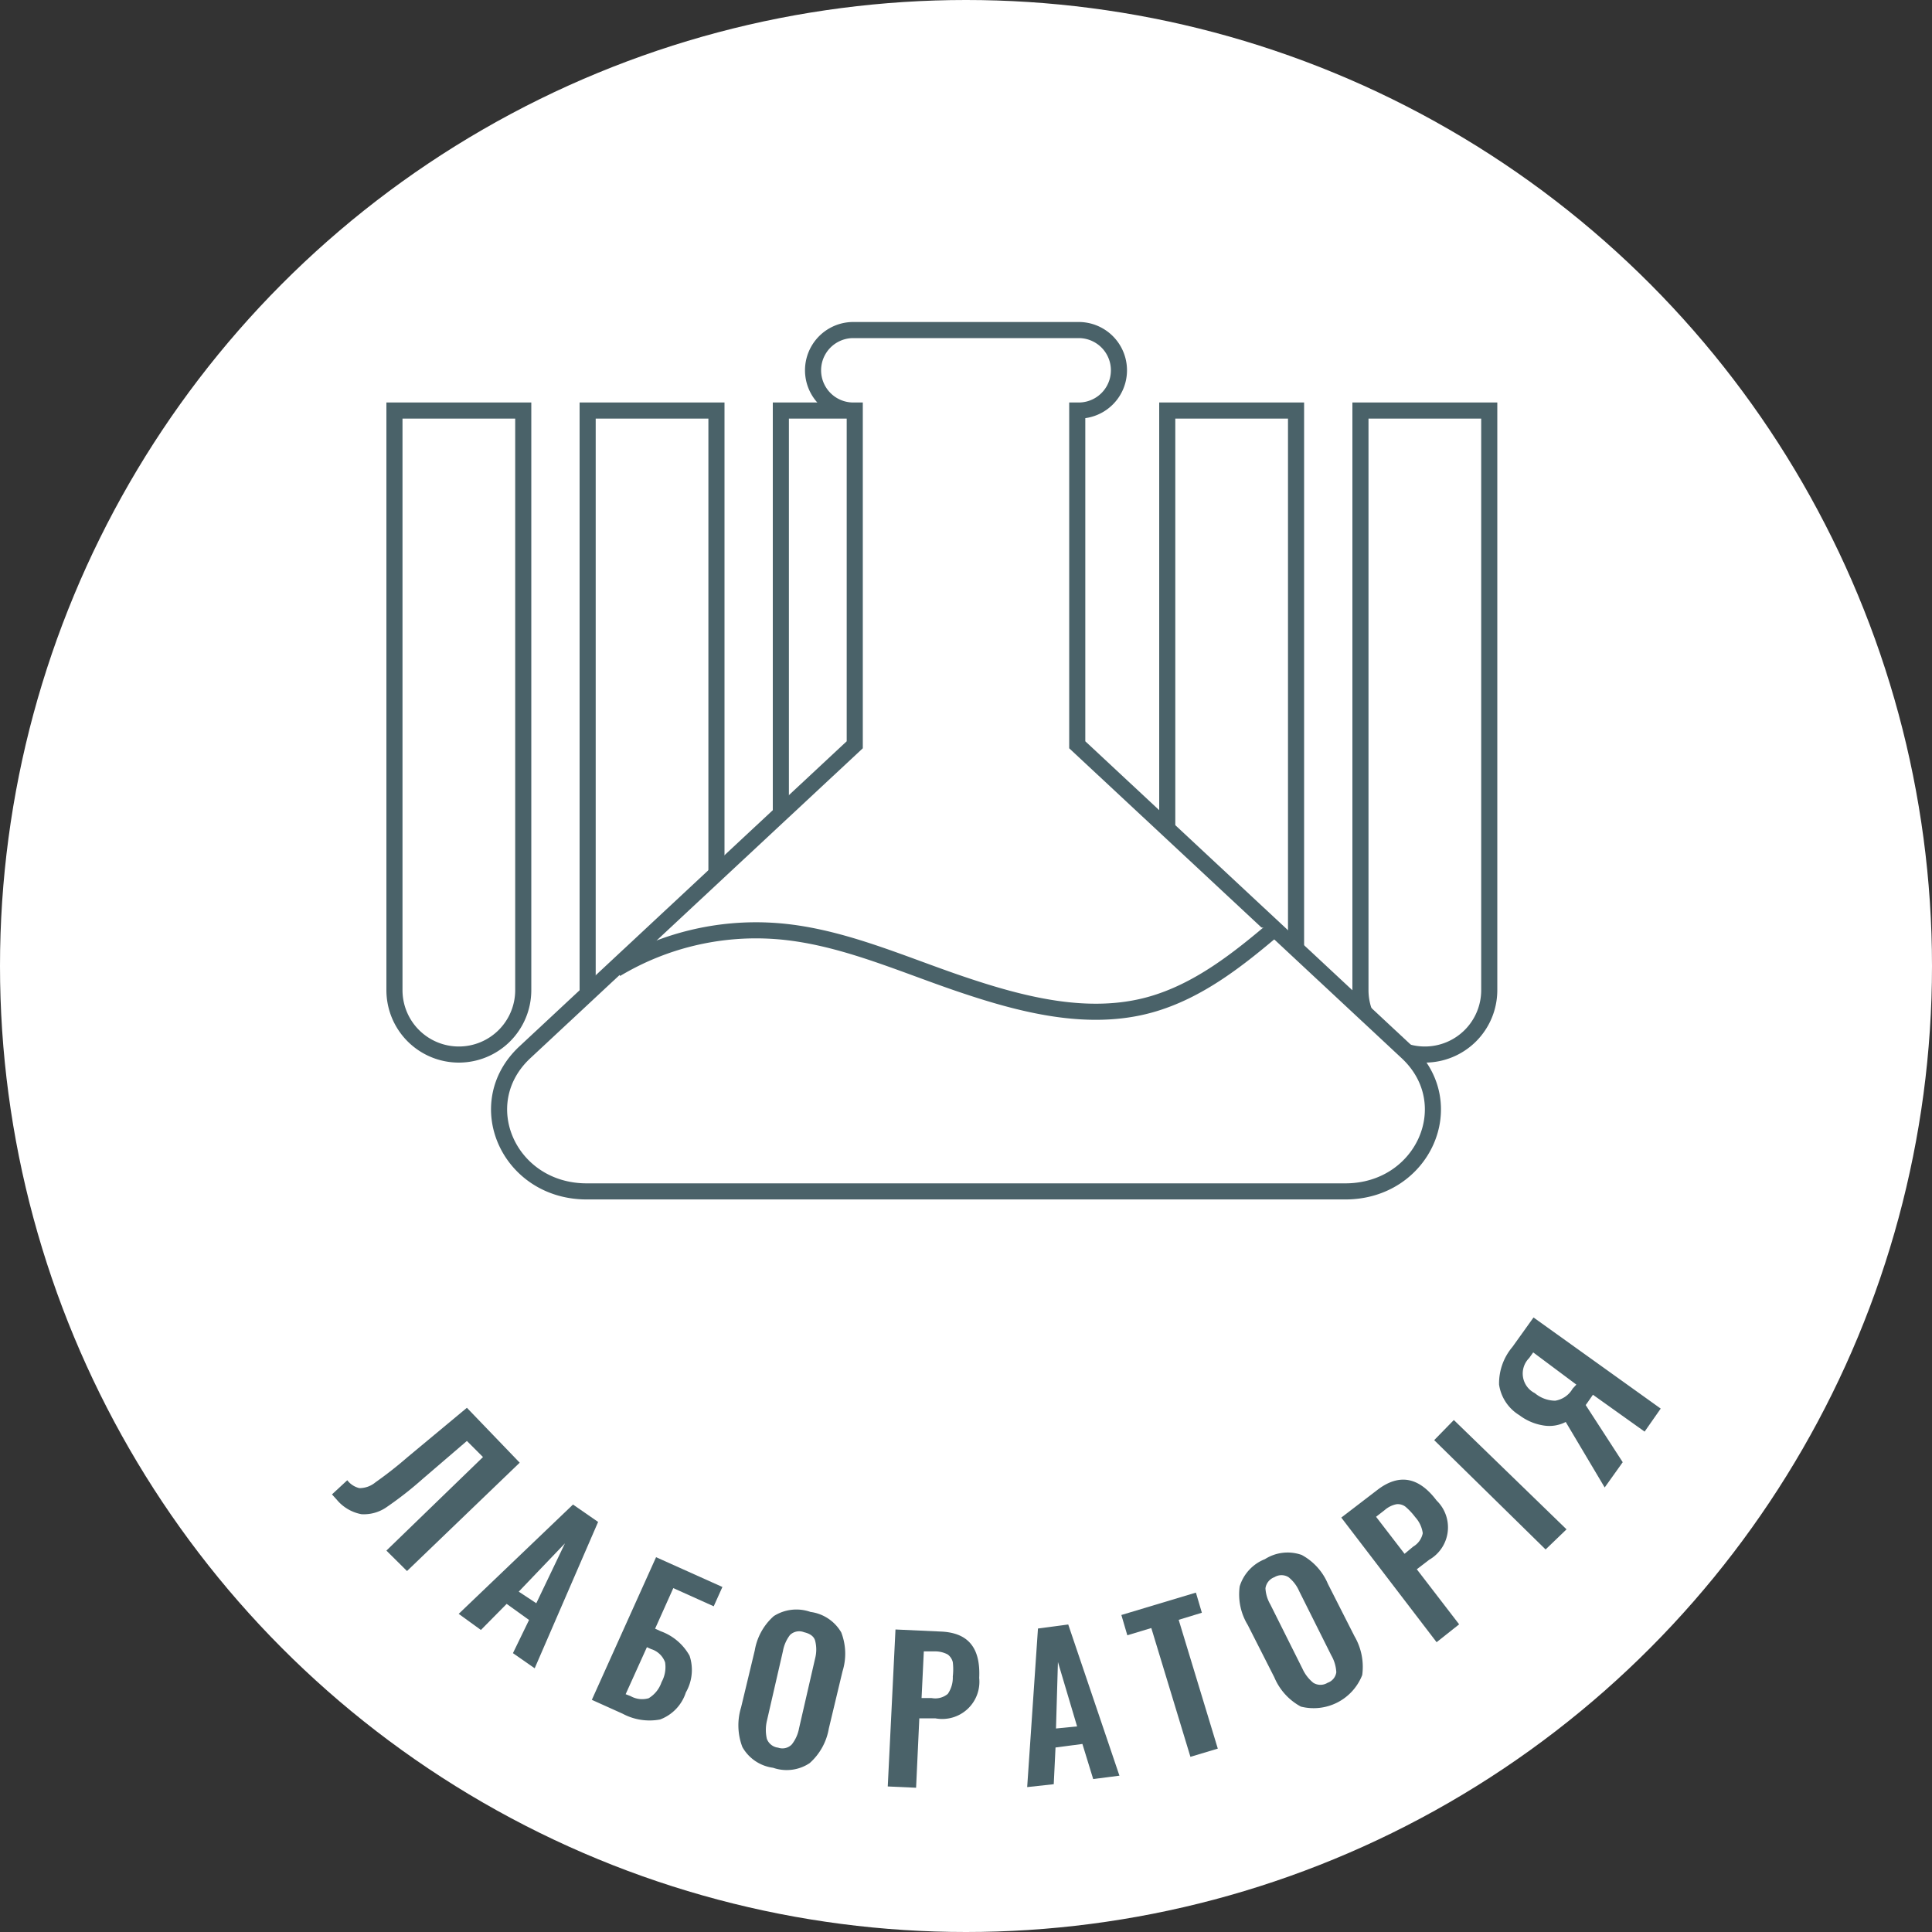 <svg xmlns="http://www.w3.org/2000/svg" viewBox="0 0 120 120">
  <rect x="0" y="0" width="120" height="120" fill="#333333" stroke="none"/>
  <defs>
    <style>
      .cls-1, .cls-4 {
        fill: #fff;
      }

      .cls-2 {
        fill: #4a6269;
      }

      .cls-3 {
        fill: none;
      }

      .cls-3, .cls-4 {
        stroke: #4a6269;
        stroke-miterlimit: 10;
      }
    </style>
  </defs>
  <title>ico_stage3</title>
  <g id="Layer_1" data-name="Layer 1">
    <circle class="cls-1" cx="60" cy="60" r="60"/>
  </g>
  <g id="txt_outline">
    <g>
      <path class="cls-2" d="M21.57,91.94a1.35,1.35,0,0,0,.75.49,1.55,1.55,0,0,0,1-.36,25.18,25.18,0,0,0,2-1.57L29,87.44l3.28,3.41-7,6.73L24,96.31l6-5.81-1-1-2.75,2.36A22.4,22.4,0,0,1,24,93.62a2.47,2.47,0,0,1-1.55.43,2.62,2.62,0,0,1-1.54-.91l-.29-.32Z"/>
      <path class="cls-2" d="M35.59,93.45l1.56,1.08-3.94,9.09-1.35-.94,1-2.06-1.39-1-1.6,1.62-1.38-1Zm-2.28,6.13,1.78-3.72-2.87,3Z"/>
      <path class="cls-2" d="M40.75,96.72l4.12,1.85-.54,1.2-2.51-1.13-1.13,2.52.35.16a3.35,3.35,0,0,1,1.79,1.52,2.8,2.8,0,0,1-.23,2.28A2.66,2.66,0,0,1,41,106.8a3.54,3.54,0,0,1-2.33-.36l-1.91-.86Zm-1.58,8.63a1.45,1.45,0,0,0,1.12.13,1.85,1.85,0,0,0,.8-1,1.92,1.92,0,0,0,.22-1.23,1.34,1.34,0,0,0-.86-.82l-.27-.12-1.32,2.92Z"/>
      <path class="cls-2" d="M46.11,108.51a3.78,3.78,0,0,1-.08-2.46l.85-3.54a3.66,3.66,0,0,1,1.18-2.13,2.62,2.62,0,0,1,2.28-.26,2.6,2.6,0,0,1,1.91,1.27,3.66,3.66,0,0,1,.08,2.42l-.85,3.55a3.71,3.71,0,0,1-1.19,2.15,2.57,2.57,0,0,1-2.27.29A2.57,2.57,0,0,1,46.11,108.51Zm3.07-.16a2.28,2.28,0,0,0,.45-1l1-4.35a2.19,2.19,0,0,0,0-1.09c-.07-.26-.3-.44-.69-.53a.82.82,0,0,0-.87.17,2.3,2.3,0,0,0-.44,1l-1,4.35a2.49,2.49,0,0,0,0,1.1.85.85,0,0,0,.7.55A.81.81,0,0,0,49.18,108.35Z"/>
      <path class="cls-2" d="M55.62,101.21l2.85.13c1.66.08,2.44,1,2.35,2.88a2.31,2.31,0,0,1-2.72,2.51l-1,0-.2,4.31-1.76-.08Zm2.25,4.26a1.21,1.21,0,0,0,1-.26,1.78,1.78,0,0,0,.31-1.08,3.82,3.82,0,0,0,0-.89.84.84,0,0,0-.32-.48,1.66,1.66,0,0,0-.79-.19l-.69,0-.14,2.9Z"/>
      <path class="cls-2" d="M64.47,101.15l1.88-.25,3.18,9.39-1.63.21-.67-2.18-1.67.22-.11,2.28L63.8,111Zm2.43,6.08-1.19-4-.12,4.13Z"/>
      <path class="cls-2" d="M71.51,101.12l-1.49.45-.37-1.26,4.63-1.39.37,1.25-1.44.44,2.43,8-1.7.51Z"/>
      <path class="cls-2" d="M80.8,106a3.68,3.68,0,0,1-1.65-1.82l-1.65-3.25A3.65,3.65,0,0,1,77,98.53a2.66,2.66,0,0,1,1.57-1.69,2.62,2.62,0,0,1,2.28-.26,3.65,3.65,0,0,1,1.63,1.8l1.65,3.25a3.77,3.77,0,0,1,.48,2.41A3.24,3.24,0,0,1,80.8,106ZM83,103.87a2.32,2.32,0,0,0-.31-1.05l-2-4a2.24,2.24,0,0,0-.66-.86.83.83,0,0,0-.87,0,.86.86,0,0,0-.56.69,2.22,2.22,0,0,0,.3,1l2,4a2.4,2.4,0,0,0,.67.87.84.84,0,0,0,.89,0A.81.81,0,0,0,83,103.87Z"/>
      <path class="cls-2" d="M83.31,94.26l2.27-1.74q2-1.51,3.65.68a2.32,2.32,0,0,1-.46,3.68l-.77.59,2.63,3.42L89.23,102Zm4.47,1.8a1.24,1.24,0,0,0,.59-.83,1.85,1.85,0,0,0-.47-1,4,4,0,0,0-.61-.65.78.78,0,0,0-.55-.15,1.57,1.57,0,0,0-.73.36l-.54.42,1.77,2.3Z"/>
      <path class="cls-2" d="M89.08,89.45,90.3,88.2l7,6.79L96,96.24Z"/>
      <path class="cls-2" d="M97.25,88.32a2.2,2.2,0,0,1-1.37.22,3.33,3.33,0,0,1-1.51-.64A2.68,2.68,0,0,1,93.11,86a3.51,3.51,0,0,1,.83-2.34l1.31-1.83,7.9,5.66-1,1.43-3.21-2.29-.32.46-.13.18,2.3,3.55-1.12,1.57ZM97.91,86,95.23,84l-.25.35a1.36,1.36,0,0,0,.35,2.18A2,2,0,0,0,96.6,87a1.53,1.53,0,0,0,1.08-.75Z"/>
    </g>
  </g>
  <g id="Layer_3" data-name="Layer 3">
    <path class="cls-3" d="M32.5,25.5v36a4,4,0,0,1-4,4h0a4,4,0,0,1-4-4v-36Z"/>
    <path class="cls-3" d="M44.5,25.5v36a4,4,0,0,1-4,4h0a4,4,0,0,1-4-4v-36Z"/>
    <path class="cls-3" d="M80.5,25.5v36a4,4,0,0,1-4,4h0a4,4,0,0,1-4-4v-36Z"/>
    <path class="cls-3" d="M92.5,25.5v36a4,4,0,0,1-4,4h0a4,4,0,0,1-4-4v-36Z"/>
    <path class="cls-3" d="M56.5,25.5v36a4,4,0,0,1-4,4h0a4,4,0,0,1-4-4v-36Z"/>
    <path class="cls-4" d="M87.4,65.36,66.91,46.26V25.5H67a2.5,2.5,0,0,0,0-5H53a2.5,2.5,0,0,0,0,5h.09V46.26L32.6,65.36c-3.42,3.19-1,8.64,3.84,8.64H83.56C88.4,74,90.82,68.55,87.4,65.36Z"/>
    <path class="cls-4" d="M38.26,60.19a16.92,16.92,0,0,1,9.8-2.37c4,.26,7.78,2,11.58,3.29s7.94,2.37,11.81,1.29c3-.84,5.49-2.83,7.85-4.84"/>
  </g>
</svg>
